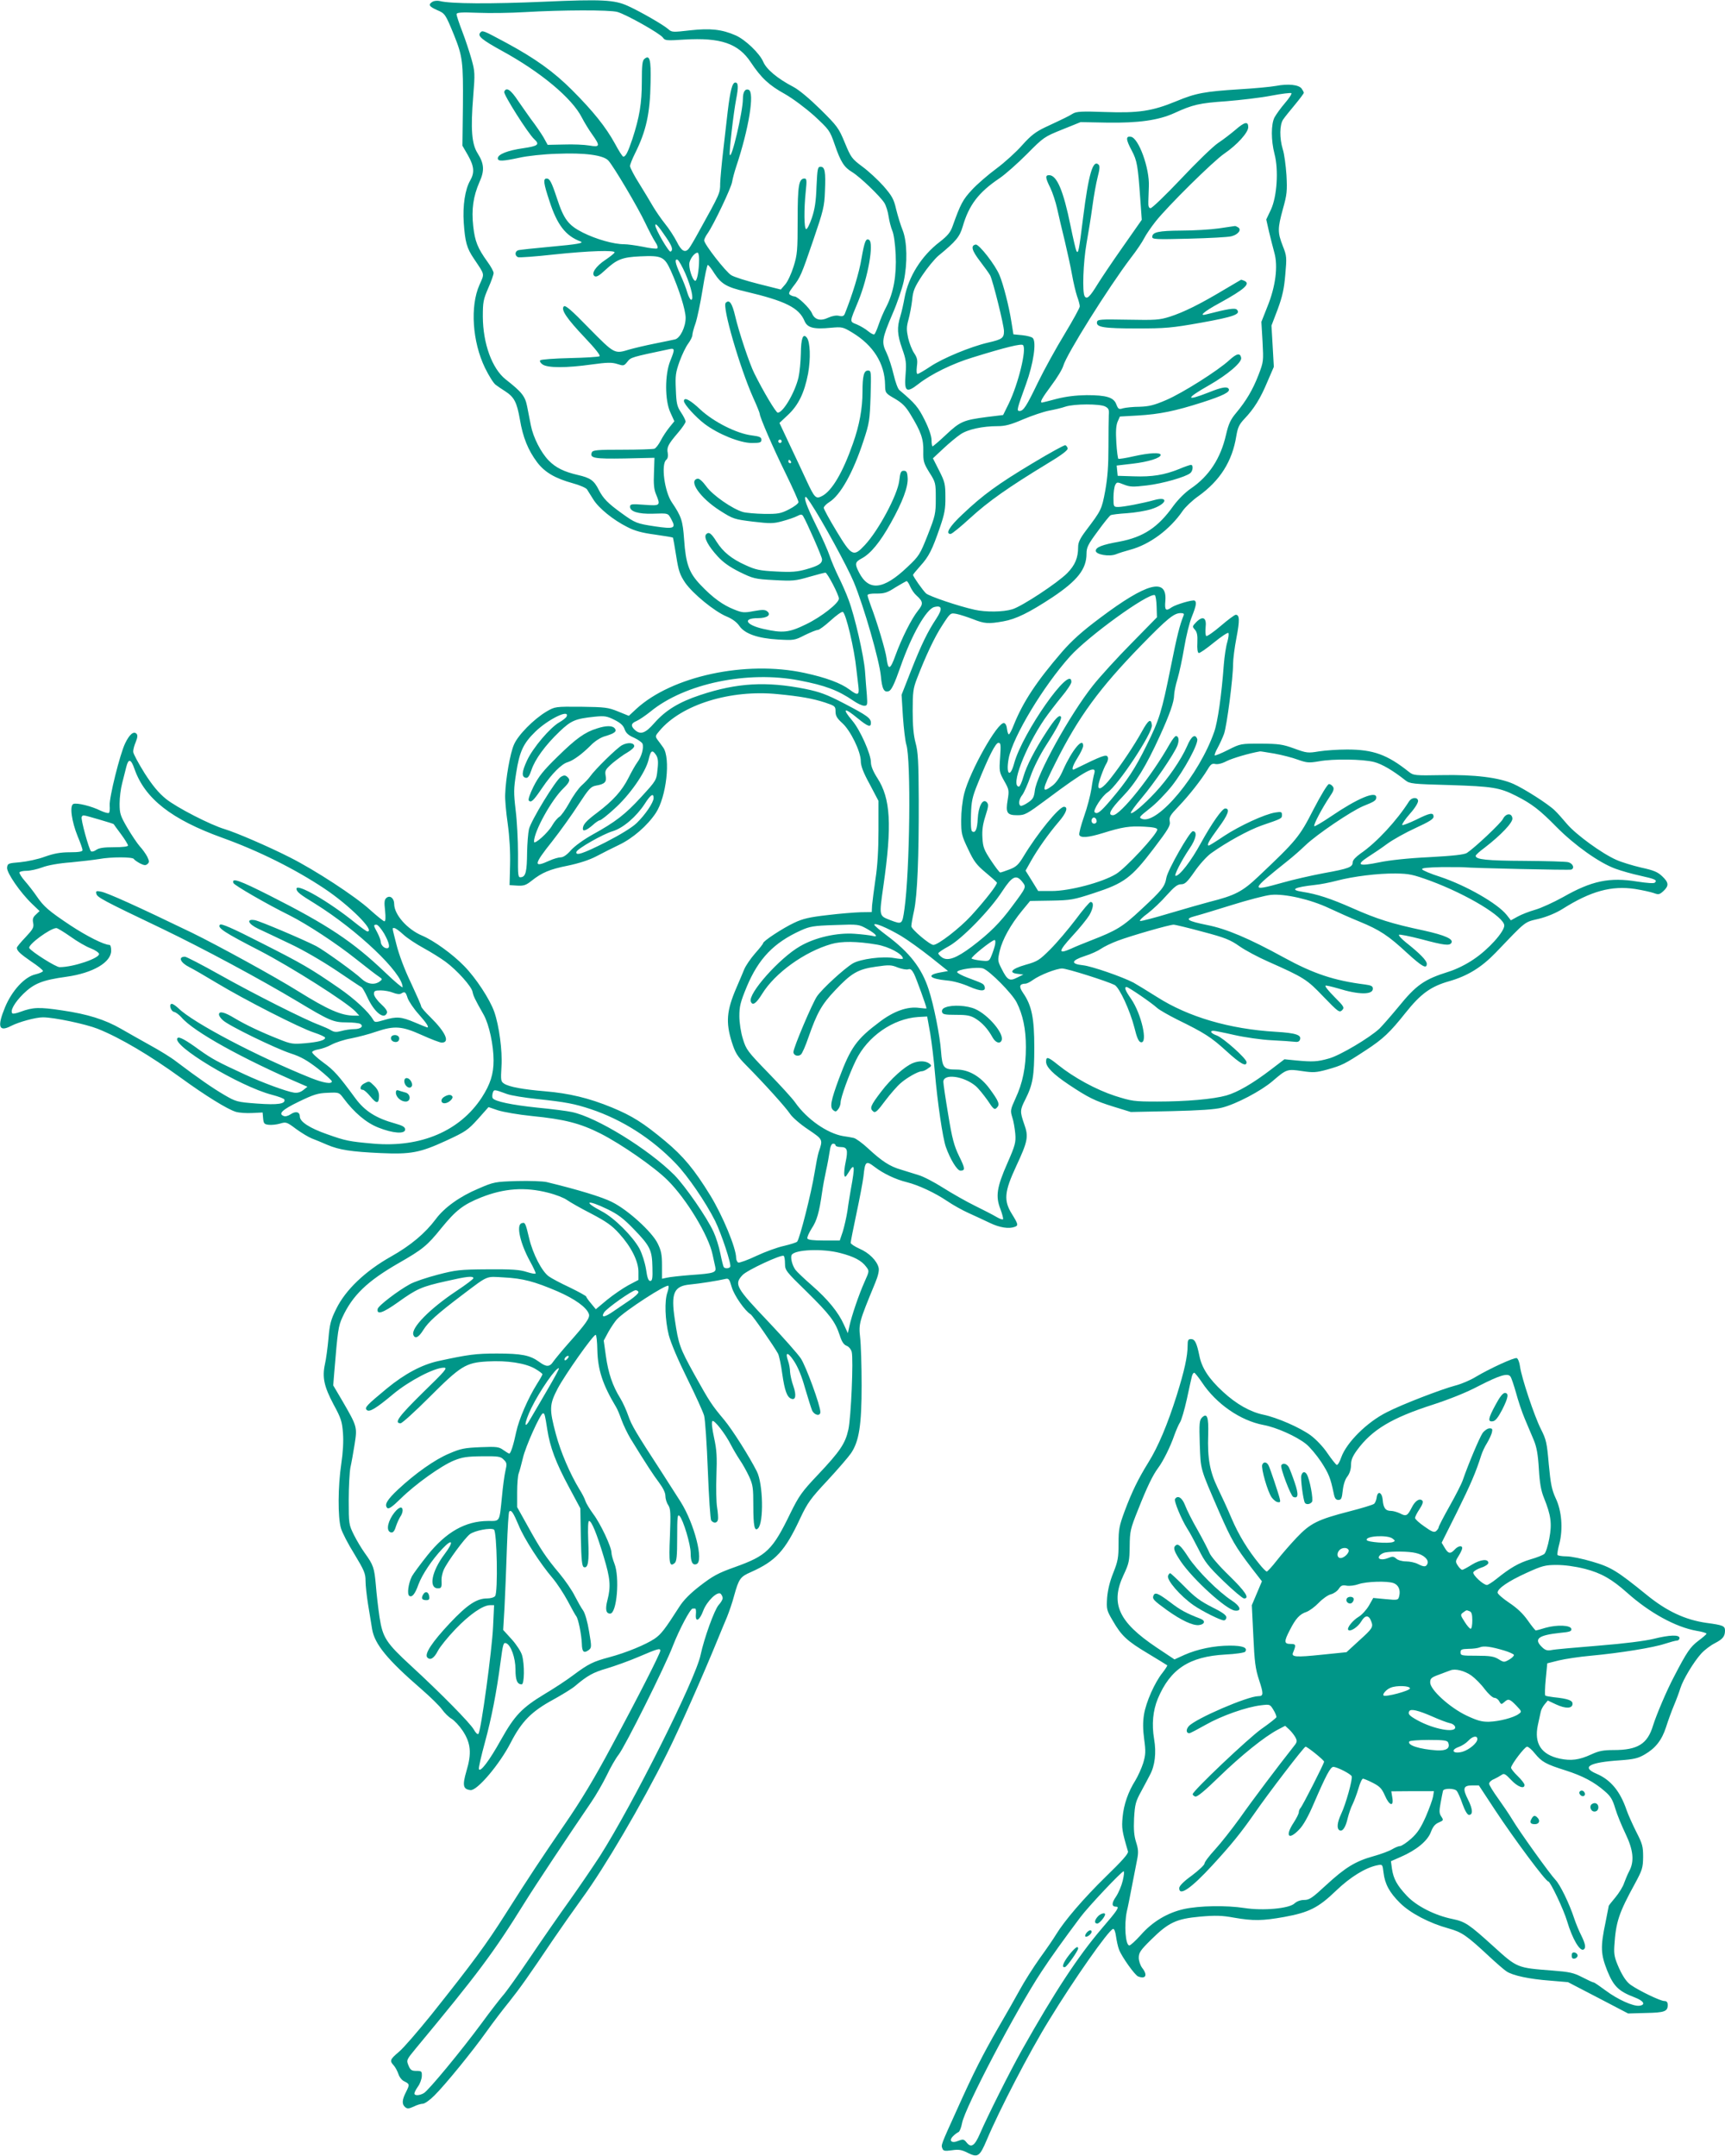 <?xml version="1.0" standalone="no"?>
<!DOCTYPE svg PUBLIC "-//W3C//DTD SVG 20010904//EN"
 "http://www.w3.org/TR/2001/REC-SVG-20010904/DTD/svg10.dtd">
<svg version="1.0" xmlns="http://www.w3.org/2000/svg"
 width="1024pt" height="1280pt" viewBox="0 0 1024 1280"
 preserveAspectRatio="xMidYMid meet">
<g transform="translate(0,1280) scale(0.1,-0.1)"
fill="#009688" stroke="none">
<path d="M2568 12790 c-28 -17 -21 -29 27 -50 47 -20 49 -23 101 -150 50 -125
54 -157 52 -415 l-3 -240 33 -57 c37 -66 40 -103 13 -150 -30 -52 -45 -148
-38 -251 8 -114 18 -150 59 -211 68 -102 65 -87 34 -158 -56 -126 -42 -337 33
-492 23 -47 51 -92 64 -101 12 -9 37 -26 56 -38 54 -35 69 -65 87 -166 18
-108 49 -184 103 -256 45 -59 106 -95 211 -124 41 -11 80 -28 85 -37 6 -9 22
-36 37 -59 32 -52 118 -122 202 -164 44 -23 89 -35 165 -45 57 -8 104 -16 106
-18 1 -2 10 -50 19 -108 14 -90 22 -112 53 -159 46 -66 174 -171 246 -201 34
-14 61 -34 76 -56 32 -47 110 -74 231 -81 92 -5 97 -5 157 26 35 17 69 31 78
31 8 0 42 25 76 56 33 30 66 54 72 51 18 -5 69 -220 81 -342 4 -33 9 -79 12
-102 6 -51 -4 -54 -53 -17 -51 38 -138 71 -268 99 -348 75 -787 -19 -999 -215
l-43 -40 -64 26 c-59 24 -77 26 -219 28 -154 1 -155 1 -205 -28 -76 -45 -170
-140 -194 -197 -22 -49 -49 -201 -52 -294 -2 -27 5 -106 15 -175 11 -80 16
-168 14 -245 l-3 -120 46 -3 c38 -2 51 2 85 29 62 49 107 68 217 90 66 14 125
33 167 55 36 19 97 50 135 68 82 39 168 114 218 189 63 95 89 326 44 389 -9
13 -24 33 -33 45 -15 21 -15 24 11 54 130 156 421 246 701 218 135 -13 208
-26 282 -50 59 -20 62 -22 62 -53 0 -26 9 -41 40 -69 49 -44 110 -169 110
-226 0 -28 15 -68 53 -137 l52 -99 0 -175 c0 -115 -6 -215 -18 -290 -9 -63
-18 -133 -20 -155 l-2 -40 -65 -1 c-36 -1 -125 -8 -198 -17 -105 -12 -146 -21
-198 -46 -66 -31 -184 -108 -184 -121 0 -4 -21 -31 -48 -61 -26 -30 -55 -72
-64 -94 -9 -22 -30 -72 -47 -111 -58 -135 -63 -204 -27 -320 21 -66 33 -85 85
-138 109 -110 236 -251 261 -289 14 -21 61 -62 108 -93 88 -60 88 -58 62 -134
-5 -14 -16 -71 -25 -126 -18 -114 -88 -391 -103 -406 -5 -5 -40 -16 -78 -25
-38 -8 -112 -35 -163 -59 -52 -25 -101 -42 -108 -40 -7 3 -13 16 -13 28 -1 61
-80 250 -153 370 -96 156 -160 233 -269 324 -130 108 -195 149 -316 199 -136
56 -254 84 -397 96 -131 11 -212 26 -242 45 -20 13 -21 19 -16 103 6 91 -14
242 -43 324 -26 74 -109 201 -179 272 -68 70 -180 151 -249 180 -88 37 -166
125 -166 188 0 34 -25 54 -46 36 -12 -10 -14 -25 -8 -76 4 -40 3 -63 -4 -63
-5 0 -44 31 -86 69 -89 81 -327 236 -476 311 -130 66 -319 147 -385 167 -85
25 -287 129 -350 180 -43 35 -79 78 -127 153 -36 58 -67 115 -67 126 -1 12 6
38 15 59 11 27 12 41 4 49 -17 17 -42 -5 -67 -57 -31 -64 -95 -322 -92 -369 2
-20 0 -40 -4 -44 -4 -4 -26 2 -50 13 -54 27 -140 48 -161 40 -24 -9 -11 -103
25 -192 16 -38 29 -75 29 -82 0 -9 -21 -13 -75 -13 -56 0 -94 -7 -148 -26 -39
-15 -106 -29 -147 -33 -71 -6 -75 -7 -78 -32 -3 -30 77 -147 149 -216 l44 -42
-22 -21 c-17 -15 -21 -27 -16 -50 5 -26 -1 -37 -46 -85 -28 -29 -51 -57 -51
-62 0 -18 21 -37 86 -82 38 -25 69 -50 69 -56 0 -5 -20 -14 -45 -20 -63 -14
-139 -96 -180 -195 -48 -116 -37 -149 36 -111 47 24 146 51 189 51 66 0 254
-40 325 -68 135 -54 313 -160 495 -292 143 -104 275 -186 325 -201 20 -6 64
-9 98 -7 l61 3 3 -35 c3 -31 7 -35 33 -38 16 -2 46 1 67 7 36 11 40 10 96 -32
33 -24 75 -49 93 -56 19 -7 60 -24 92 -38 71 -30 141 -41 317 -49 178 -8 233
2 387 73 117 54 130 63 190 129 l63 71 56 -19 c31 -10 122 -26 202 -34 193
-19 286 -43 407 -104 124 -63 321 -200 398 -277 113 -112 244 -330 267 -441 6
-26 13 -59 16 -73 8 -35 -5 -39 -146 -49 -63 -5 -127 -12 -142 -16 l-28 -6 0
79 c0 65 -5 88 -26 131 -34 69 -177 199 -270 245 -58 30 -203 74 -389 119 -22
5 -101 8 -175 6 -131 -4 -138 -5 -230 -45 -110 -46 -203 -113 -253 -181 -63
-84 -148 -156 -267 -223 -151 -85 -269 -197 -324 -310 -32 -64 -39 -91 -46
-175 -5 -54 -14 -123 -21 -153 -17 -79 -5 -133 51 -239 45 -82 51 -103 56
-170 4 -49 0 -116 -10 -183 -20 -132 -21 -319 -2 -382 7 -25 43 -95 80 -154
58 -96 66 -115 66 -158 0 -28 7 -90 15 -140 8 -49 19 -116 24 -147 15 -90 91
-182 293 -357 53 -46 108 -100 122 -120 14 -20 39 -45 56 -55 17 -10 47 -42
67 -72 48 -73 54 -133 22 -239 -25 -86 -20 -108 24 -113 39 -5 173 153 239
282 65 126 123 185 252 255 54 30 113 66 130 81 72 61 107 81 187 104 47 14
134 45 192 70 112 48 127 52 127 36 0 -16 -130 -272 -288 -565 -103 -193 -183
-326 -281 -468 -139 -203 -207 -305 -351 -532 -113 -178 -189 -282 -439 -596
-80 -99 -166 -199 -193 -221 -53 -45 -56 -53 -31 -80 10 -11 22 -34 28 -51 5
-17 20 -37 33 -43 34 -17 35 -19 13 -63 -25 -48 -26 -74 -6 -91 13 -11 22 -10
51 3 19 10 44 17 54 17 11 0 41 21 68 48 65 64 229 266 310 380 37 52 97 131
133 175 66 83 115 152 263 372 45 66 122 176 172 245 132 180 354 558 504 860
69 137 216 469 302 680 17 41 41 100 54 130 12 30 32 87 42 126 28 101 37 113
99 140 148 66 203 125 294 321 43 91 61 116 161 223 62 67 125 140 140 162 48
71 63 167 63 403 0 116 -4 244 -9 285 -9 81 -6 92 89 322 18 43 25 75 21 91
-10 42 -57 89 -113 113 -29 13 -53 29 -53 35 0 7 15 84 34 173 19 89 38 189
42 222 9 90 15 95 66 56 52 -40 126 -75 192 -91 68 -17 167 -63 239 -112 34
-23 91 -55 127 -71 36 -16 93 -43 127 -59 58 -28 113 -36 147 -23 22 8 21 15
-16 75 -51 81 -46 133 24 284 70 150 75 177 48 251 -26 75 -25 84 7 147 44 87
53 139 53 308 0 174 -15 249 -66 323 -27 39 -23 55 14 56 8 0 28 10 44 22 44
31 138 67 173 68 30 0 269 -76 312 -98 29 -16 91 -151 117 -252 15 -62 26 -86
39 -88 43 -8 3 168 -58 257 -35 50 -43 71 -27 71 11 0 150 -95 182 -125 14
-12 68 -43 120 -69 159 -78 199 -103 290 -186 84 -77 120 -96 120 -66 0 21
-137 143 -176 158 -34 12 -46 28 -20 28 7 0 63 -11 124 -25 62 -14 160 -28
219 -31 60 -3 121 -7 136 -9 19 -3 30 0 34 12 11 28 -24 40 -143 47 -274 16
-520 88 -706 207 -59 37 -121 75 -139 85 -70 36 -247 97 -299 103 -76 8 -72
28 10 55 36 11 79 31 96 43 17 12 62 34 100 48 80 30 306 95 331 95 10 0 88
-19 173 -42 133 -35 164 -48 218 -86 34 -24 111 -65 170 -91 214 -95 231 -106
329 -209 87 -90 94 -95 110 -80 15 16 13 21 -46 80 -34 34 -58 64 -52 66 5 2
38 -6 73 -16 125 -39 208 -39 208 -2 0 15 -10 20 -47 25 -183 23 -306 64 -483
161 -206 113 -341 170 -454 192 -118 24 -136 36 -75 52 24 6 123 36 219 66 96
30 202 58 235 61 83 8 235 -27 345 -79 47 -22 127 -58 179 -79 122 -50 173
-84 283 -186 91 -83 118 -98 118 -65 0 19 -42 62 -123 126 -26 21 -45 41 -42
46 2 4 62 -8 132 -26 138 -37 168 -40 179 -22 14 22 -36 45 -162 73 -193 41
-278 68 -425 133 -131 58 -212 84 -296 97 -79 12 -52 27 72 41 33 3 92 15 130
25 99 26 245 44 350 43 80 -1 103 -6 205 -43 221 -82 440 -215 440 -266 0 -37
-94 -142 -181 -200 -45 -31 -104 -60 -149 -74 -146 -46 -192 -78 -300 -211
-43 -52 -93 -109 -111 -127 -59 -55 -234 -159 -299 -177 -70 -20 -97 -21 -195
-12 l-70 7 -80 -61 c-107 -82 -198 -135 -265 -154 -78 -22 -239 -36 -409 -36
-140 0 -152 2 -253 34 -110 36 -243 108 -336 183 -62 50 -72 52 -72 19 0 -31
43 -74 134 -135 117 -78 156 -97 265 -131 l104 -32 241 5 c167 4 260 10 301
21 83 21 230 98 299 157 84 72 87 73 175 60 67 -10 84 -9 150 9 88 25 103 32
228 114 103 67 144 106 237 223 90 113 150 157 261 188 107 31 189 81 273 168
186 194 169 181 257 202 49 12 103 35 140 58 169 107 292 140 432 119 43 -7
93 -18 110 -24 29 -11 35 -9 58 12 33 31 32 50 -7 87 -27 26 -51 36 -125 52
-51 12 -117 32 -148 46 -86 38 -238 149 -292 212 -26 31 -59 68 -73 81 -37 37
-181 129 -246 158 -86 38 -231 56 -426 52 -160 -3 -167 -2 -195 20 -128 102
-211 132 -366 132 -54 0 -129 -5 -167 -11 -66 -11 -73 -10 -147 17 -69 25 -91
28 -198 29 -119 0 -121 0 -194 -37 -41 -21 -77 -35 -80 -33 -2 3 5 23 17 44
12 22 29 59 38 83 17 47 54 332 54 415 0 29 9 99 20 156 20 104 19 137 -4 137
-7 0 -47 -30 -89 -66 -42 -36 -81 -63 -86 -60 -5 3 -6 26 -4 51 7 58 -16 71
-55 32 -24 -25 -25 -27 -9 -45 13 -14 17 -34 15 -77 -2 -36 1 -59 8 -62 6 -2
46 26 90 62 43 35 82 61 86 57 4 -4 1 -28 -6 -53 -8 -25 -17 -85 -21 -135 -13
-178 -36 -340 -57 -399 -88 -254 -335 -551 -428 -517 -21 8 -18 12 44 61 37
28 96 89 132 134 74 94 161 255 151 280 -12 32 -35 17 -60 -43 -35 -80 -114
-195 -189 -275 -69 -74 -136 -130 -145 -122 -3 4 26 44 64 89 74 87 195 264
213 313 11 30 7 55 -9 55 -6 0 -22 -21 -37 -47 -107 -190 -293 -423 -337 -423
-34 0 -15 35 56 109 79 82 139 179 222 361 59 129 85 204 85 243 0 16 9 60 20
96 11 37 29 121 40 187 11 66 31 148 45 182 26 65 30 88 17 96 -11 7 -112 -23
-137 -40 -35 -25 -42 -17 -37 39 11 139 -109 108 -388 -102 -107 -80 -167
-134 -226 -202 -150 -174 -230 -295 -285 -431 -12 -32 -26 -58 -30 -58 -4 0
-9 15 -11 32 -2 20 -9 34 -18 35 -38 7 -202 -285 -236 -418 -11 -44 -18 -108
-18 -159 0 -78 3 -92 41 -171 34 -73 50 -94 104 -139 35 -29 65 -56 67 -60 4
-11 -69 -105 -153 -197 -68 -74 -196 -173 -224 -173 -21 0 -131 93 -131 111 0
10 7 51 16 91 20 93 29 321 28 663 -1 222 -4 282 -19 335 -12 46 -17 102 -17
190 0 109 3 133 25 190 52 135 105 248 151 318 48 74 48 74 85 67 20 -4 63
-18 97 -31 68 -27 91 -29 180 -13 75 13 154 52 292 143 148 99 202 167 202
259 0 37 9 55 66 132 36 50 71 93 77 96 7 4 50 9 97 12 47 3 112 14 144 24 92
29 109 79 18 54 -68 -19 -183 -41 -214 -41 -27 0 -28 2 -28 56 0 30 5 64 10
74 10 19 12 19 52 3 36 -14 53 -15 137 -5 93 11 229 50 257 73 16 13 19 49 4
49 -6 0 -38 -11 -71 -25 -87 -35 -160 -47 -269 -43 l-95 3 -3 31 -3 30 94 11
c95 11 167 34 167 52 0 16 -65 13 -160 -8 -47 -11 -88 -17 -91 -15 -3 2 -9 45
-12 95 -4 66 -2 101 7 124 l14 32 106 6 c132 8 220 26 383 78 124 40 168 62
157 80 -9 16 -42 10 -119 -21 -140 -55 -138 -37 3 43 110 63 196 136 190 163
-6 30 -26 26 -70 -14 -67 -62 -279 -196 -375 -237 -72 -31 -101 -38 -158 -40
-38 0 -83 -5 -98 -9 -25 -8 -29 -5 -40 23 -15 42 -59 55 -177 55 -65 -1 -121
-8 -177 -22 -45 -12 -84 -22 -87 -22 -15 0 -2 24 55 101 34 45 66 98 71 117
19 68 269 467 402 642 32 41 67 93 78 115 11 22 42 67 68 100 71 90 343 359
408 403 76 52 142 125 142 157 0 36 -21 32 -75 -15 -26 -22 -72 -58 -104 -79
-31 -21 -131 -118 -221 -214 -91 -96 -172 -174 -180 -173 -11 1 -14 12 -13 41
1 22 2 61 3 88 5 108 -61 289 -107 295 -31 5 -30 -16 6 -83 31 -59 36 -88 50
-285 l9 -125 -112 -160 c-62 -88 -129 -188 -150 -222 -47 -77 -64 -92 -77 -72
-15 24 -9 199 11 314 11 61 27 160 35 220 8 61 22 138 31 173 12 46 14 66 6
74 -34 34 -60 -58 -92 -312 -25 -201 -29 -220 -40 -200 -4 8 -20 76 -35 150
-42 207 -81 300 -127 300 -24 0 -23 -15 7 -75 13 -27 32 -84 41 -125 9 -41 29
-127 45 -191 15 -64 35 -154 43 -200 8 -46 22 -104 30 -128 9 -24 16 -51 16
-60 0 -9 -41 -83 -91 -166 -50 -82 -121 -211 -157 -285 -69 -143 -86 -170
-110 -170 -18 0 -15 11 39 160 44 121 63 250 40 273 -7 7 -35 14 -63 17 l-52
5 -12 75 c-14 91 -48 222 -70 275 -25 62 -123 187 -142 183 -31 -6 -23 -35 26
-99 27 -35 54 -73 60 -84 16 -31 82 -296 82 -331 0 -41 -11 -49 -94 -68 -104
-24 -270 -93 -343 -142 -36 -24 -70 -44 -76 -44 -6 0 -7 17 -4 45 5 37 2 51
-16 78 -13 19 -29 60 -36 91 -10 47 -10 65 2 108 8 29 18 82 22 117 5 55 14
76 60 146 30 45 73 97 95 116 106 87 127 113 145 174 37 128 94 203 219 287
34 23 106 87 162 143 99 100 103 103 210 146 l109 44 157 -3 c186 -3 305 14
398 56 111 51 150 60 310 71 85 7 206 21 267 33 62 12 116 18 119 15 4 -4 -13
-30 -38 -59 -25 -29 -52 -67 -62 -85 -21 -41 -21 -136 0 -217 25 -94 15 -252
-21 -330 l-28 -59 16 -71 c9 -39 24 -96 32 -126 23 -81 7 -202 -41 -320 l-36
-91 7 -118 c6 -115 6 -119 -24 -197 -34 -88 -73 -154 -134 -227 -32 -38 -44
-64 -59 -129 -32 -140 -101 -245 -208 -318 -35 -24 -75 -64 -104 -103 -91
-128 -178 -186 -322 -213 -101 -18 -139 -33 -139 -54 0 -23 80 -36 119 -21 17
7 55 19 85 27 116 31 236 120 312 231 16 23 58 63 94 88 128 92 200 206 224
355 9 53 17 70 49 104 56 59 94 119 136 220 l38 88 -7 123 -7 122 37 97 c28
76 38 122 45 205 9 103 9 111 -15 171 -31 80 -31 103 1 220 24 85 26 107 21
200 -4 58 -13 127 -22 154 -20 66 -19 145 2 176 9 14 41 53 70 88 29 35 53 67
53 71 0 4 -6 15 -13 25 -17 23 -79 30 -152 16 -33 -6 -130 -15 -215 -20 -208
-13 -262 -23 -377 -71 -143 -59 -224 -71 -423 -64 -137 5 -169 3 -190 -9 -26
-16 -48 -27 -166 -82 -56 -27 -84 -48 -135 -105 -35 -40 -104 -103 -154 -140
-50 -37 -116 -94 -146 -127 -53 -57 -67 -83 -114 -215 -13 -37 -30 -57 -76
-93 -109 -83 -186 -207 -209 -331 -6 -34 -17 -84 -25 -110 -21 -68 -19 -109
11 -194 23 -64 25 -84 20 -150 -9 -105 4 -115 76 -59 72 57 203 122 323 158
197 61 288 83 298 73 23 -23 -28 -230 -84 -346 l-34 -69 -98 -12 c-137 -18
-157 -26 -241 -105 -40 -38 -77 -69 -80 -69 -3 0 -6 17 -6 37 0 23 -15 68 -41
120 -38 76 -56 98 -150 177 -9 7 -24 49 -34 92 -10 43 -29 102 -42 129 -31 63
-28 83 36 233 28 64 57 151 66 192 23 107 20 236 -6 302 -12 29 -29 85 -39
125 -14 62 -25 80 -75 138 -32 36 -89 89 -126 116 -63 47 -68 55 -104 142 -36
87 -44 98 -144 197 -65 64 -127 116 -161 134 -94 49 -160 104 -179 149 -22 51
-107 132 -164 157 -82 36 -151 43 -269 30 -104 -12 -110 -12 -131 7 -28 25
-165 104 -240 138 -79 36 -155 40 -493 25 -317 -14 -560 -13 -624 4 -14 3 -33
1 -42 -4z m1097 -61 c53 -15 252 -127 270 -152 12 -18 21 -19 127 -12 216 13
321 -23 395 -135 62 -93 108 -136 202 -188 49 -28 121 -82 175 -130 88 -82 92
-86 121 -170 36 -105 56 -135 104 -164 46 -28 166 -143 191 -183 10 -16 21
-52 25 -80 4 -27 14 -66 22 -85 9 -20 17 -79 20 -140 6 -125 -13 -228 -55
-310 -16 -30 -37 -79 -46 -107 -10 -29 -21 -55 -26 -58 -5 -3 -21 6 -37 19
-15 13 -46 31 -67 40 -44 18 -44 10 9 138 58 142 94 345 64 364 -19 11 -27 -9
-45 -111 -13 -81 -53 -213 -99 -328 -6 -14 -14 -17 -35 -12 -16 4 -41 -1 -63
-11 -46 -22 -81 -13 -97 26 -13 31 -85 100 -104 100 -6 0 -17 4 -25 9 -12 7
-8 16 16 48 44 56 50 70 121 278 59 173 66 199 69 289 5 117 0 146 -26 146
-17 0 -19 -11 -24 -117 -3 -89 -10 -135 -28 -188 -13 -38 -28 -68 -34 -65 -12
6 -13 115 -2 223 7 65 6 77 -7 77 -34 0 -41 -40 -41 -245 0 -182 -2 -207 -24
-277 -13 -42 -35 -90 -50 -107 l-26 -30 -131 33 c-72 18 -145 41 -163 52 -32
19 -161 184 -161 207 0 6 9 26 21 42 36 52 139 268 145 305 3 19 14 60 24 90
75 224 111 443 74 457 -21 8 -34 -13 -34 -54 0 -75 -69 -369 -78 -331 -4 19
22 246 38 329 14 72 13 99 -5 99 -18 0 -30 -47 -45 -170 -6 -52 -18 -158 -27
-235 -9 -77 -17 -165 -18 -195 0 -57 0 -57 -128 -288 -25 -46 -51 -90 -58 -98
-22 -27 -44 -15 -71 40 -15 29 -46 78 -70 107 -24 30 -56 77 -72 104 -16 28
-53 89 -82 136 -30 47 -54 94 -54 103 0 9 13 42 29 74 67 134 90 238 93 424 3
135 -5 165 -37 138 -12 -10 -15 -37 -15 -134 0 -130 -14 -212 -56 -341 -27
-80 -40 -105 -54 -105 -5 0 -27 35 -50 78 -54 98 -128 191 -255 318 -109 109
-218 187 -390 280 -140 75 -141 76 -155 59 -16 -19 12 -42 128 -106 231 -126
418 -282 476 -397 15 -29 43 -75 62 -101 48 -68 46 -76 -18 -65 -29 5 -97 8
-150 6 l-97 -2 -16 29 c-8 17 -36 59 -62 95 -27 35 -69 97 -96 135 -46 70 -72
86 -84 56 -5 -16 141 -247 178 -281 35 -32 23 -41 -65 -54 -92 -13 -151 -36
-151 -60 0 -19 28 -18 130 4 44 10 143 21 220 23 167 7 276 -8 306 -40 30 -32
176 -278 220 -372 21 -44 47 -94 59 -112 13 -19 17 -34 11 -38 -6 -3 -44 1
-85 10 -41 8 -91 15 -111 15 -63 0 -167 30 -245 69 -87 44 -113 79 -154 204
-32 97 -43 117 -61 117 -22 0 -19 -27 17 -135 45 -139 95 -205 183 -238 25
-10 -13 -17 -178 -32 -97 -9 -184 -18 -192 -21 -20 -8 -19 -33 0 -41 9 -3 104
4 213 16 207 22 366 27 360 12 -1 -5 -25 -24 -53 -43 -59 -39 -88 -83 -65 -98
10 -6 27 3 61 35 70 65 101 78 209 83 129 6 144 -2 182 -85 48 -107 88 -233
88 -280 0 -55 -33 -121 -63 -128 -12 -3 -67 -14 -121 -25 -55 -11 -122 -27
-150 -35 -89 -27 -87 -28 -239 126 -104 107 -141 139 -150 130 -19 -19 17 -72
125 -186 60 -63 94 -106 87 -110 -6 -4 -85 -9 -177 -11 -91 -2 -170 -8 -175
-13 -5 -5 1 -16 14 -25 31 -21 141 -21 291 0 94 13 120 13 152 3 37 -12 40
-12 60 13 21 27 22 27 249 75 33 7 34 0 6 -69 -33 -81 -33 -234 0 -306 l24
-53 -30 -37 c-17 -21 -40 -56 -51 -78 -12 -23 -28 -44 -37 -48 -9 -3 -95 -6
-191 -6 -149 0 -175 -2 -181 -16 -13 -34 13 -39 195 -36 l177 4 -3 -89 c-3
-65 0 -99 12 -127 28 -68 27 -70 -69 -63 -78 6 -85 4 -85 -12 0 -28 49 -43
132 -41 98 3 92 5 114 -35 28 -52 15 -57 -99 -40 -107 16 -117 20 -197 78 -83
60 -109 87 -136 139 -28 56 -50 71 -124 88 -82 19 -131 43 -173 86 -46 47 -92
137 -106 209 -6 30 -16 81 -22 112 -12 61 -31 85 -128 161 -80 64 -134 211
-135 372 0 86 3 102 32 169 18 40 32 81 32 90 0 9 -16 39 -36 66 -59 82 -75
122 -85 212 -11 100 0 177 37 262 31 68 28 109 -11 171 -35 55 -42 142 -26
339 11 135 10 147 -10 219 -12 42 -36 116 -55 165 -19 49 -34 95 -34 102 0 11
25 13 128 9 70 -3 195 -1 277 4 221 13 503 14 550 1z m289 -1338 c37 -54 43
-75 27 -85 -10 -6 -91 134 -91 156 0 17 18 -3 64 -71z m196 -130 c0 -66 -12
-132 -24 -128 -17 6 -40 81 -33 109 7 28 32 58 48 58 5 0 9 -17 9 -39z m-81
-86 c35 -82 51 -155 34 -155 -5 0 -16 19 -23 43 -6 23 -25 71 -41 106 -31 69
-36 95 -17 89 7 -3 28 -40 47 -83z m173 0 c41 -62 73 -80 184 -106 237 -56
317 -96 350 -175 17 -40 54 -50 156 -40 67 6 72 5 128 -29 124 -75 192 -183
194 -309 1 -49 1 -50 58 -83 43 -25 65 -47 92 -92 63 -103 79 -148 77 -220 -1
-59 2 -71 36 -126 37 -58 38 -63 38 -155 0 -90 -3 -102 -48 -217 -46 -116 -51
-124 -121 -190 -142 -135 -229 -145 -287 -31 -26 51 -24 61 17 83 52 28 108
95 172 210 70 125 104 216 100 269 -2 33 -7 41 -23 41 -17 0 -21 -9 -27 -60
-11 -85 -122 -293 -204 -381 -67 -72 -78 -67 -168 82 -42 69 -76 132 -76 139
0 7 15 23 33 34 66 41 141 175 202 361 36 108 38 125 43 268 4 147 4 152 -16
152 -24 0 -32 -33 -32 -127 0 -97 -18 -197 -57 -307 -60 -171 -124 -280 -183
-311 -37 -19 -44 -12 -92 91 -20 43 -64 138 -99 211 l-62 132 51 48 c62 58 97
131 119 245 16 89 13 189 -8 214 -22 27 -34 -4 -35 -95 -1 -48 -7 -112 -14
-142 -21 -89 -91 -209 -123 -209 -11 0 -86 126 -140 235 -28 56 -91 244 -113
339 -18 76 -34 100 -56 78 -22 -22 84 -386 163 -563 22 -48 39 -91 39 -96 0
-19 79 -202 154 -354 42 -86 76 -162 76 -170 0 -8 -25 -27 -56 -43 -49 -25
-65 -28 -148 -27 -51 1 -107 6 -125 11 -63 18 -181 100 -218 152 -22 30 -42
48 -52 46 -57 -11 16 -115 132 -189 80 -51 85 -52 197 -66 103 -12 121 -12
175 3 33 9 72 22 87 30 21 11 28 11 35 1 21 -34 113 -243 113 -258 0 -25 -21
-38 -94 -59 -54 -15 -86 -18 -179 -13 -98 5 -121 10 -182 38 -82 37 -133 78
-172 140 -31 50 -46 60 -62 42 -14 -18 13 -69 70 -131 33 -36 72 -63 130 -92
80 -39 90 -42 204 -48 110 -6 127 -5 208 19 48 14 92 25 97 25 11 0 80 -132
80 -154 0 -27 -105 -109 -194 -152 -102 -50 -139 -54 -254 -28 -106 24 -126
64 -33 64 55 0 81 19 56 40 -13 11 -29 11 -80 2 -57 -11 -69 -10 -116 9 -67
26 -129 71 -200 146 -69 72 -88 125 -98 271 -8 111 -16 136 -73 220 -43 63
-65 225 -33 252 9 7 12 22 9 40 -7 34 2 52 61 121 25 29 45 59 45 66 0 7 -12
32 -27 54 -24 36 -28 54 -31 136 -4 83 -1 102 22 167 15 41 38 89 52 107 13
18 24 40 24 49 0 9 8 41 19 71 10 30 29 120 42 201 13 82 27 147 31 145 5 -1
23 -24 40 -52z m2318 -788 c21 -11 25 -19 22 -52 -1 -22 -2 -107 -2 -190 0
-109 -5 -180 -19 -258 -21 -113 -24 -117 -113 -235 -37 -49 -48 -72 -48 -100
0 -64 -18 -107 -65 -155 -59 -59 -267 -196 -325 -214 -55 -17 -158 -18 -225
-3 -95 21 -269 80 -288 97 -19 18 -77 100 -77 110 0 3 20 27 44 54 50 55 70
95 116 229 27 78 33 110 32 179 0 76 -3 90 -37 157 l-37 73 62 58 c34 32 80
70 101 84 43 30 132 49 222 49 44 0 78 9 152 41 52 22 121 45 152 51 32 6 76
16 98 24 53 17 203 17 235 1z m-1920 -207 c0 -5 -4 -10 -10 -10 -5 0 -10 5
-10 10 0 6 5 10 10 10 6 0 10 -4 10 -10z m55 -120 c3 -5 1 -10 -4 -10 -6 0
-11 5 -11 10 0 6 2 10 4 10 3 0 8 -4 11 -10z m117 -247 c67 -100 219 -379 256
-468 61 -147 152 -466 161 -558 7 -78 19 -101 48 -90 15 6 33 43 68 143 67
192 154 344 201 356 47 12 50 -11 12 -69 -51 -77 -88 -152 -151 -312 l-55
-140 8 -130 c5 -71 14 -146 20 -165 29 -89 21 -751 -11 -977 -13 -92 -14 -92
-81 -67 -71 28 -70 20 -44 204 52 363 43 519 -36 641 -25 39 -38 71 -38 93 0
49 -64 193 -111 248 -63 75 -48 80 33 13 60 -49 78 -55 78 -27 0 28 -22 44
-160 116 -104 54 -143 68 -230 86 -231 46 -405 36 -622 -36 -127 -42 -206 -90
-274 -167 -53 -61 -82 -71 -116 -40 -25 23 -22 39 10 52 16 7 53 32 83 56 203
167 577 245 885 185 152 -29 229 -58 321 -121 23 -16 51 -29 63 -29 19 0 20 4
16 63 -3 34 -8 98 -11 142 -7 91 -61 328 -98 425 -13 36 -40 97 -59 135 -19
39 -43 95 -53 125 -10 30 -46 112 -81 182 -54 109 -76 168 -60 168 2 0 15 -17
28 -37z m591 -495 c8 -18 24 -42 37 -53 41 -37 42 -50 9 -91 -39 -49 -97 -165
-134 -267 -30 -84 -43 -88 -52 -16 -5 44 -58 221 -94 314 -10 28 -19 55 -19
61 0 7 21 11 54 10 46 0 63 5 112 37 33 20 62 36 66 37 4 0 14 -15 21 -32z
m1463 -119 l2 -64 -152 -155 c-84 -85 -187 -198 -228 -250 -136 -171 -335
-531 -345 -624 -5 -40 -11 -51 -41 -71 -19 -13 -39 -22 -44 -19 -14 9 -9 40
11 65 10 13 32 63 49 111 17 50 55 125 90 180 68 106 99 165 89 174 -11 11
-36 -16 -84 -90 -70 -107 -120 -204 -138 -268 -9 -32 -21 -58 -26 -58 -52 0
35 229 151 400 23 33 68 92 100 131 33 39 60 80 60 90 0 112 -291 -302 -340
-484 -24 -89 -50 -64 -32 31 25 129 206 429 364 605 109 121 462 376 503 364
5 -2 10 -32 11 -68z m159 -56 c-22 -55 -38 -118 -75 -303 -54 -269 -68 -313
-144 -466 -68 -138 -115 -209 -211 -322 -62 -73 -82 -89 -97 -74 -11 11 44 97
77 118 61 40 269 354 263 399 -5 42 -21 32 -60 -39 -43 -78 -122 -197 -186
-278 -43 -55 -72 -73 -72 -45 0 21 32 109 48 134 8 13 12 30 8 38 -7 19 -31
10 -198 -72 -20 -10 -12 19 18 67 19 30 34 62 34 72 0 55 -66 -25 -119 -143
-18 -43 -41 -76 -63 -93 -68 -51 -65 -29 18 136 136 272 261 442 507 695 158
162 196 193 236 193 18 0 22 -4 16 -17z m-3661 -596 c-3 -8 -22 -23 -43 -35
-55 -31 -157 -151 -192 -226 -32 -69 -34 -99 -7 -104 12 -2 21 11 33 47 21 63
82 147 167 228 69 66 94 76 209 88 59 6 73 3 117 -19 36 -18 53 -34 60 -56 8
-22 23 -36 56 -50 24 -11 46 -27 50 -35 9 -24 -5 -77 -30 -110 -12 -16 -36
-59 -53 -93 -39 -77 -91 -135 -186 -207 -67 -50 -85 -71 -85 -96 0 -17 22 -9
57 21 18 17 38 30 44 30 6 0 45 30 86 68 90 80 185 216 203 291 13 57 22 62
45 28 11 -18 14 -38 8 -87 -6 -62 -7 -64 -96 -161 -96 -105 -152 -148 -291
-225 -52 -29 -104 -67 -126 -91 -24 -28 -46 -43 -61 -43 -13 0 -44 -9 -68 -20
-96 -44 -94 -24 17 115 48 61 118 159 156 218 63 96 73 107 105 113 52 9 64
22 56 60 -5 29 -1 36 42 74 27 22 66 51 88 63 22 13 40 29 40 37 0 21 -38 24
-72 6 -29 -15 -161 -144 -190 -186 -9 -13 -32 -37 -50 -53 -18 -16 -51 -62
-73 -103 -23 -41 -50 -79 -60 -84 -10 -6 -29 -28 -41 -49 -24 -44 -109 -120
-109 -98 0 61 103 247 174 316 39 38 44 52 22 70 -11 9 -19 9 -36 -1 -31 -19
-178 -260 -190 -311 -5 -23 -10 -85 -11 -137 -1 -114 -8 -144 -35 -148 -19 -3
-20 3 -19 140 0 79 -6 195 -14 258 -12 103 -12 126 3 220 20 128 42 176 114
246 75 73 203 136 186 91z m2573 -243 c-6 -83 -5 -88 24 -140 29 -51 30 -57
21 -112 -13 -77 -5 -92 57 -92 45 0 56 6 177 96 227 170 296 207 280 152 -4
-13 -12 -54 -17 -91 -6 -38 -25 -112 -44 -165 -18 -52 -31 -101 -28 -109 8
-19 52 -16 140 11 115 36 159 43 246 38 55 -3 77 -8 77 -17 0 -27 -188 -230
-245 -264 -82 -50 -276 -101 -381 -101 l-81 0 -37 60 -38 61 32 57 c40 71 105
163 165 233 45 52 58 89 31 89 -29 0 -158 -158 -241 -296 -29 -48 -43 -61 -83
-76 -26 -10 -50 -18 -54 -18 -5 0 -29 32 -55 71 -41 62 -48 79 -51 134 -3 47
2 81 18 131 19 59 19 69 7 82 -24 23 -49 -26 -53 -100 -3 -62 -14 -86 -33 -74
-7 4 -9 41 -7 99 2 78 8 106 39 182 66 164 107 245 124 245 14 0 15 -11 10
-86z m1628 22 c44 -8 107 -24 139 -36 54 -19 66 -20 125 -10 86 16 262 13 328
-4 47 -12 113 -51 186 -109 26 -20 41 -22 265 -28 252 -8 295 -15 392 -64 93
-47 141 -84 240 -185 108 -109 253 -212 348 -247 35 -13 102 -32 149 -42 90
-20 102 -26 87 -41 -6 -6 -45 -3 -104 6 -165 27 -271 5 -441 -92 -56 -31 -130
-65 -165 -75 -35 -10 -82 -28 -105 -41 l-40 -22 -25 32 c-54 68 -241 175 -394
226 -57 18 -106 39 -108 45 -3 8 33 11 115 13 65 0 125 0 133 -1 51 -5 625
-18 637 -14 22 8 11 36 -17 44 -14 4 -132 7 -262 8 -222 1 -288 8 -288 30 0 5
24 27 53 48 96 74 169 150 165 175 -4 33 -39 30 -56 -4 -12 -25 -167 -171
-214 -202 -17 -10 -78 -17 -223 -25 -126 -6 -237 -18 -299 -31 -121 -25 -139
-16 -64 33 30 19 82 54 114 78 33 24 108 66 167 93 80 37 107 53 107 67 0 27
-20 24 -104 -18 -42 -20 -78 -34 -82 -31 -3 4 17 34 46 67 32 36 50 67 48 78
-4 22 -38 19 -53 -4 -72 -114 -194 -246 -288 -310 -29 -21 -47 -40 -47 -52 0
-29 -22 -38 -172 -65 -74 -14 -184 -39 -243 -56 -197 -55 -195 -50 30 130 28
22 75 63 105 92 68 65 271 202 342 232 68 27 78 34 78 52 0 41 -112 -6 -269
-113 -52 -35 -96 -61 -99 -58 -7 7 47 108 91 174 23 33 28 48 20 60 -6 9 -16
16 -24 16 -8 0 -48 -66 -92 -151 -83 -163 -102 -185 -325 -396 -97 -92 -139
-114 -294 -153 -35 -9 -139 -39 -231 -66 -93 -28 -173 -49 -179 -47 -6 2 14
23 45 45 30 23 81 71 113 108 45 50 64 65 85 65 23 0 36 12 80 75 28 41 72 90
98 109 94 67 223 138 303 166 117 40 118 40 118 62 0 18 -4 20 -40 14 -63 -10
-210 -78 -303 -139 -47 -32 -88 -57 -91 -57 -15 0 -1 26 54 101 61 82 74 119
43 119 -18 0 -80 -89 -144 -205 -57 -105 -126 -195 -150 -195 -12 0 33 89 83
163 39 57 47 102 19 102 -18 0 -149 -230 -157 -276 -9 -53 -26 -74 -149 -188
-112 -105 -146 -125 -300 -185 -38 -15 -91 -36 -116 -48 -79 -35 -78 -18 5 73
43 46 89 103 103 126 24 42 28 78 7 78 -6 0 -46 -47 -89 -105 -44 -58 -111
-137 -150 -176 -65 -65 -76 -72 -147 -92 -84 -24 -104 -48 -45 -54 l32 -4 -37
-18 c-45 -23 -58 -16 -93 54 -23 45 -23 50 -10 106 16 67 64 154 133 238 l47
57 125 2 c117 2 133 5 255 45 178 58 221 90 352 262 89 117 102 139 97 163 -5
25 2 37 53 90 63 66 135 158 172 219 18 31 27 37 46 32 14 -3 40 3 66 17 34
17 134 47 199 58 3 1 41 -6 85 -13z m-6766 -93 c62 -175 219 -298 521 -407
214 -77 431 -185 605 -301 149 -99 305 -255 256 -255 -5 0 -37 23 -72 51 -158
128 -350 238 -349 202 1 -18 20 -33 110 -88 251 -156 520 -411 520 -496 0 -6
-48 34 -106 90 -189 180 -337 279 -683 454 -182 92 -228 108 -215 74 5 -13
200 -126 334 -192 103 -52 277 -166 391 -257 63 -50 125 -98 138 -106 22 -15
22 -16 5 -29 -31 -23 -75 -16 -109 17 -36 35 -222 169 -268 193 -78 40 -335
149 -364 154 -53 9 -41 -22 20 -51 28 -13 113 -53 188 -89 81 -38 192 -103
276 -159 77 -52 144 -97 149 -99 5 -2 20 -28 34 -58 41 -90 100 -138 117 -95
4 11 -8 28 -36 54 -23 21 -41 47 -41 59 0 18 6 21 40 21 22 0 56 -6 74 -14 20
-8 39 -10 47 -5 22 14 27 11 39 -27 7 -19 36 -63 66 -96 47 -53 63 -78 50 -78
-2 0 -36 14 -74 30 -81 34 -107 36 -182 14 -52 -15 -55 -15 -65 2 -26 46 -109
123 -203 188 -170 117 -216 144 -461 268 -172 88 -237 116 -245 108 -18 -18
27 -47 237 -155 185 -96 515 -305 567 -360 l23 -25 -29 0 c-78 0 -157 35 -334
145 -139 87 -475 271 -630 347 -331 160 -500 236 -539 244 -29 6 -33 4 -29
-12 4 -21 37 -39 393 -209 241 -116 578 -297 800 -430 191 -115 214 -125 292
-125 37 0 74 -4 82 -9 22 -14 2 -31 -37 -31 -20 0 -54 -5 -75 -11 -30 -8 -43
-7 -60 3 -12 8 -44 22 -72 33 -83 30 -388 184 -591 298 -105 59 -198 107 -206
107 -42 0 -28 -35 26 -62 22 -11 95 -53 161 -93 169 -102 497 -269 578 -295
37 -12 67 -26 67 -31 0 -15 -39 -26 -121 -33 -70 -6 -83 -4 -150 23 -114 45
-201 87 -265 125 -62 38 -94 45 -94 23 0 -8 10 -23 23 -34 33 -32 311 -167
402 -197 62 -20 98 -41 163 -91 45 -36 82 -70 82 -75 0 -18 -48 -10 -122 19
-319 128 -702 329 -789 415 -15 14 -32 26 -39 26 -19 0 -7 -44 14 -48 10 -2
30 -17 44 -33 70 -83 363 -246 717 -398 l30 -13 -25 -20 c-17 -13 -34 -18 -55
-15 -46 7 -189 60 -290 107 -165 76 -196 93 -272 147 -82 60 -120 80 -129 70
-41 -41 370 -288 561 -337 38 -10 71 -22 73 -28 8 -26 -38 -33 -162 -24 -119
9 -125 11 -194 51 -67 39 -154 99 -285 198 -30 24 -102 68 -159 99 -57 32
-132 74 -168 95 -97 56 -200 88 -350 110 -139 21 -174 19 -248 -8 -23 -9 -45
-13 -48 -10 -16 15 12 64 64 116 64 62 112 82 257 102 156 22 265 85 265 155
0 19 -4 34 -10 34 -32 0 -135 52 -232 116 -129 86 -158 111 -201 174 -17 25
-48 65 -69 89 -21 24 -35 47 -32 52 3 5 22 9 42 9 21 0 62 9 92 20 33 13 101
25 170 30 63 6 139 15 169 20 71 13 198 13 206 0 3 -6 20 -17 36 -26 24 -12
34 -13 44 -4 12 10 12 17 -1 44 -9 17 -29 45 -44 61 -15 17 -48 66 -74 110
-42 72 -46 86 -46 144 0 36 7 90 15 120 8 31 19 75 25 99 13 51 28 46 49 -15z
m3081 -171 c0 -26 -50 -100 -101 -149 -27 -26 -97 -69 -183 -113 -134 -68
-182 -84 -174 -57 7 19 157 105 215 122 63 19 141 87 190 162 35 55 53 67 53
35z m-3293 -127 c48 -14 87 -26 88 -28 0 -1 20 -28 43 -59 23 -31 42 -62 42
-68 0 -6 -32 -10 -83 -10 -60 0 -89 -4 -106 -16 -12 -9 -26 -12 -31 -8 -13 15
-62 193 -55 204 8 13 1 14 102 -15z m5923 -11 c0 -8 -7 -14 -15 -14 -15 0 -21
21 -9 33 10 9 24 -2 24 -19z m-441 -360 c24 -31 25 -30 -60 -144 -72 -98 -134
-160 -241 -241 -91 -68 -141 -86 -175 -64 -13 9 -23 20 -23 25 0 5 27 23 60
41 77 41 247 215 320 328 59 90 83 101 119 55z m-721 -320 c40 -24 119 -81
176 -126 l104 -83 -49 -9 c-81 -15 -61 -37 41 -47 39 -3 92 -18 135 -37 69
-30 101 -29 89 3 -6 15 -11 17 -99 50 -32 12 -61 27 -63 33 -5 16 121 34 155
22 40 -16 170 -147 198 -201 37 -73 55 -158 55 -265 0 -121 -19 -214 -62 -306
-30 -66 -31 -72 -19 -111 8 -23 15 -67 18 -98 4 -51 0 -68 -47 -175 -63 -143
-71 -197 -41 -273 11 -30 18 -57 15 -60 -3 -3 -20 3 -37 13 -18 11 -76 41
-129 67 -53 26 -139 75 -191 108 -52 33 -117 67 -146 75 -28 9 -75 23 -103 32
-66 19 -113 50 -194 125 -34 32 -73 60 -86 63 -13 3 -41 8 -63 11 -94 16 -215
100 -285 200 -15 22 -87 101 -159 175 -124 128 -132 139 -151 202 -12 37 -21
97 -21 135 0 58 6 83 44 175 70 167 160 261 321 334 53 24 75 28 201 32 142 5
142 5 194 -24 53 -30 68 -51 29 -40 -13 3 -59 9 -103 12 -105 8 -235 -21 -326
-74 -122 -70 -310 -282 -292 -328 10 -27 31 -13 67 45 76 124 251 250 410 296
61 18 154 17 271 -3 71 -12 154 -56 155 -83 0 -4 -23 -2 -52 3 -67 12 -200 -5
-246 -32 -51 -31 -180 -149 -212 -195 -28 -41 -140 -305 -140 -331 0 -20 27
-29 44 -15 8 6 28 52 45 102 51 146 79 196 159 280 96 102 135 125 243 140 76
11 90 11 128 -5 24 -9 51 -14 62 -11 13 5 22 -2 35 -27 13 -26 74 -193 74
-205 0 -1 -20 0 -43 3 -69 10 -151 -19 -234 -82 -139 -104 -173 -152 -243
-339 -48 -130 -55 -168 -34 -186 14 -11 18 -10 30 6 8 10 14 28 14 39 0 29 50
167 91 251 69 142 220 247 369 257 l54 3 18 -100 c9 -55 22 -161 28 -235 15
-174 46 -386 65 -440 26 -73 67 -140 86 -140 30 0 29 12 -8 87 -29 60 -41 103
-64 245 -16 95 -29 183 -29 195 0 51 120 35 191 -24 17 -14 48 -53 71 -85 36
-55 42 -59 56 -44 19 19 11 38 -44 113 -54 73 -124 113 -195 113 -78 0 -85 9
-93 111 -6 87 -43 274 -73 364 -41 127 -113 220 -250 322 -40 30 -73 58 -73
63 0 14 74 -17 158 -66z m-3068 14 c32 -57 38 -88 17 -88 -18 0 -37 21 -37 40
0 8 -9 32 -20 53 -24 44 -24 47 -5 47 8 0 28 -24 45 -52z m-1861 -19 c40 -29
94 -60 119 -69 26 -10 48 -25 50 -33 5 -25 -151 -79 -234 -79 -21 -1 -166 91
-180 113 -11 19 125 119 161 119 6 0 44 -23 84 -51z m1975 13 c22 -21 77 -57
121 -81 44 -24 103 -61 130 -81 68 -50 154 -146 160 -178 6 -27 11 -39 67
-138 32 -58 58 -180 58 -270 0 -81 -19 -141 -70 -220 -130 -199 -362 -298
-642 -274 -147 13 -166 17 -276 56 -103 36 -162 74 -162 105 0 28 -24 34 -54
14 -14 -10 -33 -15 -41 -11 -35 13 -11 37 88 85 89 43 114 51 172 53 67 3 68
3 94 -32 63 -85 135 -146 206 -174 87 -35 160 -40 160 -12 0 15 -14 23 -60 36
-112 31 -179 73 -235 149 -100 136 -127 167 -191 213 -38 28 -68 56 -66 62 2
6 19 13 38 16 19 3 54 15 77 28 24 13 76 30 116 37 40 8 107 25 149 40 110 37
153 33 271 -20 55 -25 108 -45 118 -45 51 0 24 61 -66 150 -31 30 -56 59 -56
66 0 6 -28 69 -61 140 -37 76 -71 168 -85 224 -28 111 -27 100 -13 100 7 0 30
-17 53 -38z m3513 -61 c-4 -17 -13 -45 -21 -64 -14 -34 -15 -35 -63 -30 -26 3
-51 8 -55 12 -8 7 119 109 136 110 5 1 6 -12 3 -28z m-2898 -886 c24 -9 105
-22 180 -30 170 -18 221 -28 318 -60 188 -63 363 -175 504 -322 71 -73 178
-230 234 -341 38 -78 98 -259 90 -273 -8 -11 -32 -12 -39 -1 -3 5 -12 41 -20
81 -8 40 -26 97 -40 127 -39 86 -169 273 -233 338 -154 154 -462 344 -609 374
-27 6 -120 18 -205 26 -152 16 -252 37 -264 56 -4 6 -3 20 0 31 7 22 8 22 84
-6z m1951 -305 c0 -5 14 -10 30 -10 40 0 45 -17 30 -89 -7 -32 -10 -66 -8 -77
4 -16 7 -14 24 13 38 64 41 43 15 -97 -5 -30 -15 -87 -20 -127 -6 -39 -19 -95
-28 -125 l-18 -53 -94 0 c-65 0 -95 4 -98 12 -3 7 9 33 25 59 31 46 45 95 62
214 5 36 16 95 24 131 8 35 17 85 21 112 4 31 11 47 21 47 8 0 14 -4 14 -10z
m-1707 -281 c45 -11 96 -31 112 -43 17 -12 81 -49 144 -81 91 -48 124 -71 167
-119 71 -78 114 -164 114 -227 l0 -48 -59 -31 c-33 -18 -90 -57 -127 -87 l-67
-56 -28 34 c-16 19 -29 37 -29 41 0 4 -44 28 -97 54 -54 25 -110 55 -125 66
-41 29 -95 133 -117 227 -22 93 -24 96 -46 88 -31 -12 -7 -119 51 -225 19 -34
34 -67 34 -72 0 -5 -24 -1 -52 8 -43 14 -88 17 -233 16 -166 -1 -189 -4 -297
-32 -65 -17 -140 -42 -166 -57 -71 -39 -186 -127 -190 -146 -7 -37 30 -25 120
39 113 81 140 93 288 126 122 28 160 32 160 17 0 -5 -45 -39 -101 -76 -159
-106 -271 -220 -255 -261 10 -25 31 -15 59 30 30 48 81 94 230 207 159 120
139 111 247 105 115 -6 182 -24 320 -83 103 -45 173 -95 186 -135 7 -22 -17
-56 -122 -174 -39 -44 -79 -93 -89 -107 -22 -34 -42 -34 -85 -2 -54 39 -104
49 -250 49 -127 0 -170 -6 -350 -45 -97 -22 -197 -75 -303 -162 -122 -101
-134 -114 -120 -128 15 -15 53 7 158 95 94 78 243 156 300 156 24 0 9 -18
-124 -147 -142 -140 -175 -183 -133 -183 9 0 86 70 170 154 187 187 217 206
345 213 117 7 226 -10 283 -43 24 -14 44 -29 44 -33 0 -4 -14 -29 -32 -57 -53
-84 -108 -211 -124 -287 -15 -72 -32 -127 -41 -127 -3 0 -18 9 -35 21 -26 19
-39 21 -136 17 -94 -4 -117 -8 -186 -38 -84 -35 -200 -117 -303 -213 -65 -61
-83 -91 -64 -110 8 -8 29 6 79 55 87 86 241 196 317 227 50 20 77 24 167 25
96 1 110 -1 128 -20 19 -18 20 -25 10 -68 -6 -26 -15 -93 -20 -149 -16 -157
-10 -147 -83 -147 -135 -1 -248 -65 -359 -203 -43 -54 -85 -111 -93 -126 -21
-42 -30 -107 -15 -116 16 -10 34 11 54 68 22 59 80 146 142 212 61 65 70 43
13 -32 -77 -102 -96 -203 -39 -203 21 0 23 7 21 50 -1 14 5 41 13 60 21 47
125 189 156 212 29 21 121 39 142 27 18 -10 25 -374 7 -395 -6 -8 -27 -14 -47
-14 -62 0 -117 -36 -221 -146 -106 -113 -154 -185 -134 -205 18 -18 40 -4 63
41 12 23 58 80 103 127 84 88 164 143 206 143 l24 0 -6 -127 c-6 -138 -72
-622 -87 -637 -5 -5 -16 5 -27 25 -20 37 -196 216 -371 377 -151 139 -170 169
-189 290 -8 54 -18 140 -22 192 -9 101 -14 118 -66 190 -18 25 -47 73 -64 107
-30 61 -31 65 -31 207 0 79 5 166 10 193 6 26 17 88 25 138 16 103 16 105 -74
260 l-53 90 6 75 c21 253 24 276 49 330 60 130 148 214 332 320 143 82 170
103 256 210 85 104 128 138 235 181 136 54 261 63 397 28z m353 -98 c62 -30
95 -55 155 -117 99 -102 110 -126 112 -228 2 -66 -1 -81 -13 -81 -11 0 -18 19
-25 70 -7 41 -23 91 -39 122 -41 74 -149 182 -223 221 -116 61 -89 72 33 13z
m1381 -260 c82 -21 128 -45 155 -82 19 -25 19 -25 -10 -90 -32 -71 -77 -202
-90 -264 l-9 -40 -23 50 c-33 74 -95 150 -190 233 -46 40 -90 82 -98 93 -20
28 -31 74 -22 89 20 32 185 38 287 11z m-327 -63 c0 -40 5 -46 129 -167 138
-136 169 -177 196 -259 12 -38 24 -56 41 -62 13 -5 26 -21 30 -36 11 -43 -4
-392 -20 -462 -18 -82 -49 -128 -179 -266 -97 -102 -114 -127 -164 -228 -107
-221 -141 -254 -331 -322 -99 -35 -131 -53 -205 -110 -60 -46 -100 -87 -124
-125 -87 -136 -109 -164 -147 -190 -52 -35 -168 -83 -269 -110 -97 -26 -123
-39 -212 -105 -38 -29 -114 -79 -168 -111 -139 -84 -181 -128 -263 -274 -70
-126 -124 -196 -131 -174 -3 7 14 79 36 160 38 139 69 297 92 473 15 111 17
120 34 114 28 -11 55 -87 55 -155 0 -64 10 -89 37 -89 16 0 18 117 2 173 -6
21 -33 63 -61 94 l-51 56 8 136 c4 75 10 231 14 348 4 117 10 215 14 219 12
12 24 -6 56 -82 32 -79 129 -229 202 -314 26 -31 66 -92 89 -135 23 -44 46
-85 51 -91 12 -15 31 -109 33 -163 1 -49 12 -58 40 -38 18 14 19 18 3 111 -9
56 -24 108 -35 124 -11 15 -33 54 -50 87 -16 33 -57 92 -90 132 -81 96 -115
148 -189 282 l-63 113 0 89 c0 48 4 98 9 111 5 13 16 54 25 91 15 68 104 265
119 266 10 1 12 -7 26 -97 16 -103 50 -195 128 -340 l68 -127 3 -172 c3 -137
7 -173 18 -177 25 -9 32 33 26 157 -3 76 -1 117 5 117 15 0 46 -76 87 -213 39
-129 43 -175 22 -257 -14 -54 -9 -80 16 -80 40 0 58 217 25 298 -9 23 -17 52
-17 63 0 35 -65 173 -108 230 -22 30 -43 65 -47 78 -4 14 -20 45 -36 70 -55
91 -110 218 -139 326 -40 150 -39 176 11 272 45 84 210 318 225 318 5 0 9 -40
10 -90 3 -118 31 -205 112 -340 7 -11 21 -45 32 -76 11 -30 35 -80 53 -110 95
-155 137 -218 170 -262 23 -31 37 -59 37 -78 0 -16 7 -41 17 -55 14 -22 15
-46 10 -184 -7 -162 -3 -186 28 -160 12 10 15 42 15 153 0 121 2 139 14 127
22 -23 66 -170 66 -220 0 -54 12 -75 35 -66 44 17 -12 238 -94 369 -20 31 -70
110 -112 175 -158 243 -179 279 -199 336 -11 32 -32 79 -48 105 -46 74 -71
150 -85 249 l-13 93 28 52 c16 28 39 62 51 75 47 50 293 210 305 198 3 -4 0
-21 -6 -39 -18 -50 -14 -164 8 -253 13 -49 55 -148 110 -259 49 -99 94 -198
100 -220 6 -22 16 -168 22 -325 6 -157 15 -291 20 -297 15 -19 36 -16 40 5 2
9 0 42 -5 72 -5 30 -7 116 -4 190 4 110 2 151 -14 224 -12 55 -16 93 -10 99
10 10 77 -75 111 -143 13 -25 36 -64 52 -88 16 -23 41 -68 55 -98 23 -50 25
-69 25 -174 0 -118 7 -155 28 -134 35 35 30 265 -7 338 -46 91 -145 247 -193
305 -76 91 -86 106 -178 271 -87 158 -94 177 -116 326 -24 157 -6 199 91 208
62 6 161 22 205 32 24 6 27 3 42 -48 14 -49 79 -142 112 -161 12 -7 137 -187
163 -234 6 -12 18 -67 25 -121 14 -97 28 -137 53 -146 26 -11 32 19 13 74 -11
30 -19 69 -20 86 0 17 -5 45 -11 62 -20 57 -3 58 34 2 24 -36 47 -92 66 -161
17 -58 36 -118 42 -133 14 -29 49 -36 49 -9 0 39 -85 271 -116 318 -18 27
-104 124 -189 214 -198 208 -208 226 -157 281 27 29 229 123 244 114 5 -3 8
-24 8 -46z m-870 -170 c0 -7 -22 -27 -48 -45 -26 -18 -71 -48 -100 -68 -53
-37 -76 -40 -56 -7 16 25 166 131 187 132 9 0 17 -6 17 -12z m-420 -393 c-7
-9 -15 -13 -17 -11 -7 7 7 26 19 26 6 0 6 -6 -2 -15z m-118 -182 c-38 -65 -83
-143 -101 -173 -43 -78 -41 -31 3 60 50 103 151 248 164 236 2 -3 -28 -58 -66
-123z m1038 -1241 c0 -9 -11 -27 -24 -41 -25 -28 -86 -197 -107 -296 -29 -143
-402 -887 -598 -1195 -41 -63 -122 -182 -181 -265 -59 -82 -165 -235 -235
-339 -71 -105 -143 -206 -161 -225 -17 -20 -74 -93 -125 -163 -121 -164 -316
-400 -343 -415 -26 -15 -56 -16 -56 -2 0 6 9 24 21 41 12 16 22 44 23 61 1 30
-1 32 -32 32 -28 0 -36 5 -47 32 -13 32 -13 33 43 101 366 441 461 567 647
867 62 100 258 395 393 593 29 42 71 115 94 162 22 47 54 102 70 122 38 48
277 526 323 648 38 97 103 220 117 220 4 0 11 0 15 0 4 0 6 -16 4 -35 -4 -50
22 -37 44 23 21 55 83 116 103 100 6 -6 12 -18 12 -26z"/>
<path d="M4060 10419 c0 -19 70 -96 123 -136 81 -61 210 -113 280 -113 49 0
57 3 57 19 0 15 -10 20 -57 26 -90 11 -226 80 -305 153 -61 58 -98 77 -98 51z"/>
<path d="M6130 10050 c-207 -124 -296 -189 -417 -304 -77 -72 -103 -116 -70
-116 8 0 60 43 118 96 106 97 225 181 452 319 87 52 127 82 125 93 -2 8 -8 17
-14 19 -5 2 -93 -46 -194 -107z"/>
<path d="M3543 8475 c-71 -22 -123 -59 -233 -167 -85 -83 -113 -118 -143 -178
-22 -44 -33 -78 -28 -83 14 -14 27 -2 80 76 56 83 115 142 151 152 33 10 85
48 136 99 25 26 58 47 85 55 58 17 73 29 58 47 -14 17 -51 17 -106 -1z"/>
<path d="M5612 6819 c-15 -5 -22 -15 -20 -26 3 -15 15 -18 83 -18 66 0 86 -4
117 -23 40 -25 73 -62 100 -111 18 -32 45 -41 54 -17 15 39 -78 150 -156 185
-48 22 -137 27 -178 10z"/>
<path d="M5420 6489 c-50 -20 -132 -94 -190 -171 -63 -83 -69 -98 -46 -117 12
-10 25 2 70 63 31 41 72 88 92 105 37 33 105 71 126 71 8 0 24 7 37 17 23 15
23 17 6 30 -22 15 -59 16 -95 2z"/>
<path d="M2333 6653 c-18 -6 -16 -30 3 -37 19 -7 34 1 34 19 0 15 -19 24 -37
18z"/>
<path d="M2400 6381 c0 -25 27 -48 41 -34 8 8 7 17 0 32 -14 26 -41 28 -41 2z"/>
<path d="M2163 6368 c-25 -12 -31 -38 -10 -38 8 0 28 -18 46 -40 36 -45 51
-44 51 4 0 22 -9 40 -28 59 -31 30 -29 30 -59 15z"/>
<path d="M2350 6313 c0 -26 30 -53 58 -53 33 0 31 46 -2 54 -13 3 -31 9 -40
12 -11 4 -16 0 -16 -13z"/>
<path d="M2638 6289 c-24 -13 -23 -39 1 -39 23 0 54 28 46 41 -8 12 -25 11
-47 -2z"/>
<path d="M2329 3803 c-32 -51 -35 -96 -7 -101 11 -2 20 8 28 35 7 21 19 47 26
58 8 11 14 27 14 37 0 33 -30 18 -61 -29z"/>
<path d="M2511 3332 c-12 -22 -6 -32 21 -32 14 0 19 6 16 22 -4 29 -24 34 -37
10z"/>
<path d="M7235 11444 c-49 -7 -150 -13 -223 -13 -135 -1 -172 -9 -172 -38 0
-14 23 -15 218 -10 119 3 232 9 251 14 41 10 63 39 41 53 -8 5 -17 9 -20 8 -3
0 -45 -7 -95 -14z"/>
<path d="M7265 11079 c-142 -85 -239 -133 -320 -159 -63 -20 -87 -21 -250 -18
-165 3 -180 2 -183 -14 -6 -31 41 -38 237 -38 169 0 206 3 380 34 195 35 240
51 213 78 -11 11 -55 4 -179 -28 -51 -14 -17 16 75 66 153 84 189 117 146 134
-9 3 -16 6 -17 5 -1 0 -47 -28 -102 -60z"/>
<path d="M7050 4812 c0 -64 -19 -150 -65 -297 -54 -171 -110 -305 -169 -399
-60 -97 -97 -173 -140 -288 -32 -87 -36 -107 -36 -192 0 -84 -4 -105 -31 -173
-21 -52 -33 -102 -37 -149 -4 -68 -3 -74 33 -135 52 -91 86 -122 210 -196 61
-37 112 -68 114 -70 2 -1 -10 -21 -28 -44 -46 -57 -98 -174 -110 -248 -7 -43
-7 -87 1 -146 10 -74 9 -92 -6 -143 -10 -31 -31 -77 -46 -102 -43 -68 -69
-143 -76 -218 -6 -65 -4 -82 32 -204 4 -12 -35 -56 -132 -150 -132 -129 -245
-261 -295 -343 -13 -22 -56 -85 -96 -140 -39 -55 -93 -140 -120 -190 -27 -49
-84 -150 -127 -223 -94 -164 -147 -268 -243 -482 -99 -218 -97 -214 -89 -235
5 -15 14 -17 57 -11 41 6 58 3 95 -16 59 -29 70 -21 112 78 73 174 253 522
370 711 145 238 351 532 379 541 7 2 14 -15 18 -45 4 -26 11 -61 18 -78 15
-41 94 -152 113 -159 46 -18 58 8 24 51 -11 15 -20 41 -20 60 0 30 10 45 73
107 104 103 150 124 290 137 92 8 131 7 202 -6 115 -20 169 -19 298 4 148 27
203 55 307 155 85 82 176 138 246 152 31 6 31 6 37 -44 8 -68 36 -119 99 -181
61 -60 174 -119 287 -150 79 -22 107 -41 242 -167 42 -39 88 -79 102 -88 37
-25 137 -46 259 -55 l106 -9 179 -93 178 -93 105 3 c111 2 130 9 130 47 0 17
-6 24 -20 24 -24 0 -150 61 -200 96 -24 17 -45 48 -68 97 -27 61 -32 81 -29
132 9 145 26 196 124 375 42 78 46 91 47 155 0 63 -4 78 -41 150 -22 44 -48
102 -57 128 -38 112 -94 180 -178 216 -94 40 -44 68 138 80 83 6 108 12 146
34 66 38 103 86 128 163 12 38 33 96 47 129 14 33 31 79 38 102 16 51 78 155
124 206 19 21 56 49 82 62 46 24 59 40 59 75 0 27 -13 32 -110 45 -126 18
-236 69 -357 168 -174 141 -209 163 -322 196 -57 17 -125 31 -152 31 -26 0
-50 4 -53 8 -3 5 2 35 11 68 22 87 14 194 -22 269 -23 50 -30 84 -41 201 -11
128 -15 147 -47 210 -39 77 -115 305 -124 372 -3 24 -12 46 -19 49 -15 5 -159
-61 -243 -111 -32 -20 -87 -43 -122 -52 -80 -21 -315 -111 -406 -158 -118 -59
-239 -179 -271 -268 -9 -27 -21 -47 -27 -45 -5 2 -30 33 -54 68 -25 38 -68 83
-100 107 -64 47 -200 106 -281 123 -78 16 -161 63 -240 136 -84 77 -126 142
-140 213 -16 78 -27 100 -50 100 -17 0 -20 -7 -20 -38z m85 -219 c85 -128 228
-227 365 -253 77 -14 195 -67 252 -112 23 -18 63 -66 90 -106 46 -71 56 -96
75 -187 6 -31 13 -40 28 -40 17 0 21 9 26 57 4 35 14 66 28 83 13 18 21 42 21
68 0 29 9 51 36 88 89 121 205 191 451 270 98 32 201 73 270 110 123 63 173
79 189 57 6 -7 20 -50 33 -95 12 -45 35 -115 52 -155 17 -40 41 -98 54 -128
17 -41 25 -85 30 -170 5 -85 13 -130 30 -172 42 -104 49 -153 32 -242 -8 -43
-21 -84 -29 -91 -7 -7 -44 -22 -83 -33 -70 -21 -121 -51 -203 -117 -24 -19
-49 -35 -55 -35 -22 0 -86 60 -81 75 3 8 24 20 47 28 23 7 42 20 42 28 0 26
-46 21 -97 -10 -27 -17 -53 -31 -58 -31 -5 0 -17 11 -26 25 -15 23 -15 27 5
58 12 19 21 39 21 46 0 18 -25 13 -45 -9 -25 -27 -38 -25 -59 11 l-18 30 91
182 c82 166 112 236 144 337 6 19 21 52 34 72 12 20 25 48 29 62 5 22 3 26
-14 26 -11 0 -30 -13 -41 -28 -18 -26 -85 -185 -117 -278 -7 -22 -43 -92 -79
-156 -36 -64 -65 -120 -65 -126 0 -5 -7 -15 -15 -22 -11 -9 -25 -5 -69 27 -31
21 -56 44 -56 51 0 7 12 31 27 53 17 26 23 43 16 50 -16 16 -43 -1 -63 -42
-25 -49 -33 -53 -69 -34 -17 8 -41 15 -54 15 -32 0 -45 17 -49 65 -4 47 -31
57 -36 13 -2 -14 -9 -31 -15 -36 -7 -6 -73 -26 -147 -45 -190 -49 -232 -71
-313 -156 -37 -39 -90 -100 -118 -136 -28 -36 -55 -65 -59 -65 -5 0 -24 19
-43 43 -70 85 -124 174 -166 272 -23 55 -61 137 -83 182 -46 96 -61 175 -56
315 3 106 -6 132 -37 102 -15 -16 -17 -34 -13 -158 6 -157 0 -136 116 -404 74
-168 94 -203 194 -334 l59 -76 -30 -71 -30 -71 9 -183 c7 -153 12 -194 34
-261 27 -82 27 -96 -4 -96 -64 0 -372 -133 -413 -178 -18 -20 -16 -42 3 -42 6
0 49 23 97 50 93 53 242 106 330 116 51 6 52 6 72 -27 12 -19 19 -38 18 -44
-2 -5 -42 -37 -88 -69 -78 -55 -409 -369 -409 -388 0 -5 7 -11 15 -14 11 -4
57 34 144 119 128 124 266 236 348 279 l42 22 24 -22 c13 -12 30 -34 37 -47
12 -23 11 -28 -17 -62 -80 -101 -238 -310 -313 -417 -47 -65 -113 -149 -147
-186 -35 -38 -63 -75 -63 -84 0 -8 -34 -40 -75 -71 -50 -36 -75 -62 -75 -75 0
-50 71 -1 197 136 113 123 168 191 247 304 84 122 297 400 306 400 11 0 110
-80 110 -89 0 -11 -128 -263 -140 -275 -5 -5 -10 -17 -10 -25 0 -9 -14 -36
-30 -61 -53 -80 -32 -109 32 -42 24 24 55 79 88 157 73 169 98 215 115 215 22
0 104 -42 109 -56 6 -17 -35 -166 -63 -224 -23 -50 -27 -85 -10 -96 18 -11 37
17 49 71 7 28 20 66 30 85 9 19 25 61 34 92 9 32 21 58 27 58 5 0 32 -11 59
-25 41 -21 53 -34 71 -75 26 -61 54 -69 44 -12 l-6 37 127 1 126 0 -5 -32 c-3
-17 -22 -70 -43 -119 -30 -67 -49 -97 -87 -131 -27 -24 -57 -44 -66 -44 -9 0
-30 -9 -47 -19 -18 -11 -67 -29 -110 -41 -108 -30 -168 -67 -281 -171 -83 -77
-100 -89 -131 -89 -22 0 -44 -8 -58 -21 -32 -30 -186 -44 -296 -27 -110 17
-268 14 -360 -6 -98 -22 -187 -75 -256 -154 -31 -34 -61 -62 -68 -62 -23 0
-32 122 -15 202 6 24 19 90 30 148 11 58 25 129 31 159 9 44 7 63 -6 104 -12
38 -15 73 -12 142 5 83 9 99 43 161 20 38 44 81 51 96 30 55 39 132 25 213
-15 89 -7 169 22 240 74 176 186 250 400 262 62 3 115 11 119 17 16 24 -15 36
-91 36 -94 0 -193 -21 -270 -55 l-59 -27 -108 72 c-225 151 -274 260 -194 430
32 68 35 83 36 170 1 89 4 103 49 215 54 137 88 207 120 250 30 40 73 127 96
194 11 30 26 65 34 77 8 12 26 73 40 136 13 62 27 123 30 136 3 12 9 22 14 22
4 0 25 -26 46 -57z m1131 -927 c17 -13 17 -15 3 -21 -27 -10 -152 -1 -156 12
-8 24 121 32 153 9z m-261 -67 c9 -14 -24 -49 -47 -49 -21 0 -25 29 -6 48 15
15 45 16 53 1z m399 -19 c47 -10 79 -40 70 -63 -8 -21 -21 -21 -58 -2 -15 8
-47 15 -69 15 -23 0 -48 7 -58 16 -16 14 -23 15 -49 4 -37 -15 -68 -7 -50 15
6 7 21 16 33 18 41 8 142 7 181 -3z m1004 -94 c97 -25 160 -61 251 -142 133
-119 288 -204 412 -226 32 -5 59 -13 59 -17 0 -4 -22 -23 -49 -43 -47 -36 -67
-64 -144 -213 -42 -79 -104 -225 -124 -289 -33 -110 -91 -146 -234 -146 -61 0
-88 -5 -133 -26 -72 -33 -119 -39 -187 -25 -110 24 -153 90 -130 199 7 31 15
67 17 78 2 12 12 32 23 45 l19 23 49 -23 c58 -27 98 -25 98 4 0 20 -27 30
-114 39 -24 3 -46 7 -48 10 -3 3 -2 47 3 98 l9 93 68 17 c37 9 123 22 190 28
173 16 372 48 440 71 31 10 64 19 72 19 8 0 15 7 15 15 0 21 -59 19 -155 -5
-49 -12 -173 -28 -324 -40 -135 -11 -261 -22 -279 -26 -26 -5 -38 -2 -57 16
-53 50 -24 72 108 86 55 5 67 9 65 23 -4 23 -85 26 -153 7 -29 -9 -55 -16 -58
-16 -3 0 -25 27 -48 60 -29 41 -64 74 -111 105 -37 25 -68 52 -68 60 0 24 64
68 172 117 92 42 111 47 178 47 48 0 108 -8 168 -23z m-1135 -85 c29 -11 42
-41 33 -77 -6 -24 -8 -25 -80 -18 l-74 7 -26 -46 c-15 -25 -42 -55 -61 -66
-35 -21 -72 -67 -61 -78 12 -12 57 17 77 51 23 39 45 39 59 0 13 -34 8 -42
-74 -116 l-73 -67 -147 -15 c-154 -16 -182 -14 -170 13 19 46 17 51 -15 51
-39 0 -40 14 -4 83 34 67 58 94 98 107 17 6 50 30 73 54 24 25 56 47 73 51 16
4 37 18 46 32 13 20 22 24 47 19 17 -3 49 1 71 9 46 16 171 20 208 6z m451
-167 c12 -4 16 -20 16 -55 0 -27 -4 -49 -10 -49 -5 0 -22 19 -36 42 -25 39
-26 42 -8 55 21 15 18 15 38 7z m205 -233 c30 -9 56 -21 58 -26 1 -6 -11 -18
-28 -28 -30 -17 -32 -17 -64 3 -27 16 -50 20 -129 20 -89 0 -96 1 -96 20 0 17
7 20 48 21 26 0 56 4 67 9 23 10 67 4 144 -19z m-194 -149 c22 -16 58 -52 79
-81 22 -28 47 -51 57 -51 10 0 23 -9 29 -21 11 -19 13 -19 29 -5 25 23 33 20
72 -20 33 -35 34 -36 14 -50 -30 -22 -115 -44 -176 -46 -43 -1 -70 7 -134 37
-100 48 -215 153 -215 196 0 24 6 30 53 47 28 11 59 22 67 25 28 12 84 -2 125
-31z m-365 -76 c0 -14 -146 -53 -157 -42 -8 8 18 37 42 46 35 15 115 12 115
-4z m133 -167 c40 -18 85 -35 102 -39 17 -3 31 -13 33 -23 8 -38 -127 -14
-224 40 -49 27 -58 38 -48 54 9 15 52 5 137 -32z m267 -134 c0 -23 -48 -63
-88 -75 -57 -15 -75 10 -21 29 17 6 42 22 55 36 26 28 54 33 54 10z m-173 -21
c13 -34 -11 -49 -68 -46 -103 7 -177 31 -163 53 3 5 55 9 115 9 92 0 111 -3
116 -16z m515 -65 c40 -49 64 -63 182 -100 100 -32 169 -68 233 -124 34 -29
46 -49 62 -103 11 -37 39 -104 61 -150 46 -96 53 -163 21 -222 -10 -19 -23
-51 -30 -70 -6 -20 -29 -57 -51 -84 -22 -26 -40 -49 -40 -51 0 -2 -9 -45 -19
-97 -31 -147 -29 -189 10 -288 38 -93 67 -122 164 -159 53 -20 66 -44 27 -49
-36 -5 -129 37 -200 90 -35 26 -67 48 -71 48 -5 0 -35 14 -68 31 -52 27 -76
32 -179 40 -209 16 -207 15 -348 143 -146 132 -167 147 -244 163 -104 21 -214
77 -271 138 -58 62 -79 100 -88 160 l-6 45 59 26 c92 40 158 94 178 147 12 32
25 48 47 57 28 12 29 14 15 35 -13 19 -13 33 -4 82 6 32 12 64 14 71 4 16 69
16 82 -1 6 -7 22 -42 34 -78 14 -39 29 -64 38 -64 25 0 23 34 -5 90 -34 67
-29 85 24 85 l40 0 96 -146 c112 -170 301 -424 316 -424 12 0 92 -168 112
-237 31 -104 76 -181 98 -167 15 9 10 34 -14 83 -13 25 -32 71 -42 101 -29 89
-84 201 -111 229 -32 33 -215 288 -257 359 -18 30 -56 86 -84 125 -29 40 -53
79 -53 87 0 9 12 21 28 27 15 7 35 18 45 25 15 11 22 8 57 -29 38 -41 80 -57
80 -30 0 7 -18 31 -40 52 -22 21 -40 44 -40 50 0 18 81 125 95 125 8 0 29 -18
47 -41z m-2447 -754 c-7 -30 -25 -73 -40 -95 -27 -39 -27 -60 1 -60 22 0 7
-22 -86 -130 -142 -167 -278 -374 -473 -720 -74 -132 -204 -392 -250 -498 -31
-72 -52 -86 -79 -52 -16 20 -21 21 -49 10 -40 -17 -59 0 -31 28 11 11 25 21
32 24 6 2 16 26 21 53 16 90 323 675 472 900 55 84 137 198 230 322 46 62 245
273 257 273 5 0 2 -25 -5 -55z"/>
<path d="M8878 4460 c-44 -81 -48 -103 -16 -98 15 2 31 22 55 68 37 73 41 100
16 100 -12 0 -31 -25 -55 -70z"/>
<path d="M7493 4104 c-8 -21 32 -161 56 -194 10 -14 26 -27 36 -28 14 -3 17 1
12 20 -7 30 -57 179 -66 197 -11 22 -30 25 -38 5z"/>
<path d="M7606 4101 c-8 -13 56 -182 71 -188 30 -12 33 14 9 84 -13 39 -29 80
-35 92 -12 21 -35 28 -45 12z"/>
<path d="M7725 4041 c-6 -18 11 -146 21 -163 8 -12 30 -10 42 5 10 12 -13 136
-31 165 -12 18 -25 15 -32 -7z"/>
<path d="M6975 3900 c-7 -11 37 -118 72 -174 15 -22 45 -79 69 -126 36 -73 56
-99 148 -188 58 -56 113 -102 121 -102 35 0 8 41 -88 135 -60 58 -109 115
-117 135 -8 19 -39 80 -70 135 -32 55 -65 121 -75 148 -17 45 -44 63 -60 37z"/>
<path d="M6977 3623 c-14 -13 -6 -36 33 -94 74 -108 270 -286 321 -291 42 -5
33 26 -18 59 -81 53 -205 177 -258 257 -46 71 -62 85 -78 69z"/>
<path d="M6934 3445 c-10 -25 72 -120 151 -175 52 -36 160 -90 180 -90 8 0 15
8 15 18 0 13 -25 31 -86 61 -67 34 -102 59 -163 122 -43 43 -81 79 -85 79 -3
0 -9 -7 -12 -15z"/>
<path d="M6847 3327 c-7 -20 0 -28 80 -86 85 -61 154 -93 190 -89 34 4 41 25
11 37 -86 33 -121 52 -182 99 -72 54 -90 61 -99 39z"/>
<path d="M7995 3310 c-8 -13 3 -30 20 -30 14 0 27 24 18 34 -10 9 -31 7 -38
-4z"/>
<path d="M9376 2161 c-3 -5 1 -14 8 -20 16 -13 32 2 21 19 -8 12 -22 13 -29 1z"/>
<path d="M9451 2090 c-19 -11 -9 -45 14 -45 13 0 21 8 23 21 3 23 -17 37 -37
24z"/>
<path d="M9091 2001 c-12 -21 -5 -31 20 -31 24 0 33 18 19 35 -17 20 -27 19
-39 -4z"/>
<path d="M9330 1190 c0 -15 5 -20 18 -18 9 2 17 10 17 18 0 8 -8 16 -17 18
-13 2 -18 -3 -18 -18z"/>
<path d="M6517 1422 c-21 -23 -22 -42 -3 -42 12 0 46 40 46 55 0 12 -28 4 -43
-13z"/>
<path d="M6450 1325 c-7 -9 -10 -18 -7 -22 8 -7 37 15 37 28 0 14 -16 11 -30
-6z"/>
<path d="M6346 1193 c-36 -46 -47 -78 -23 -71 12 4 77 96 77 110 0 19 -20 4
-54 -39z"/>
</g>
</svg>
